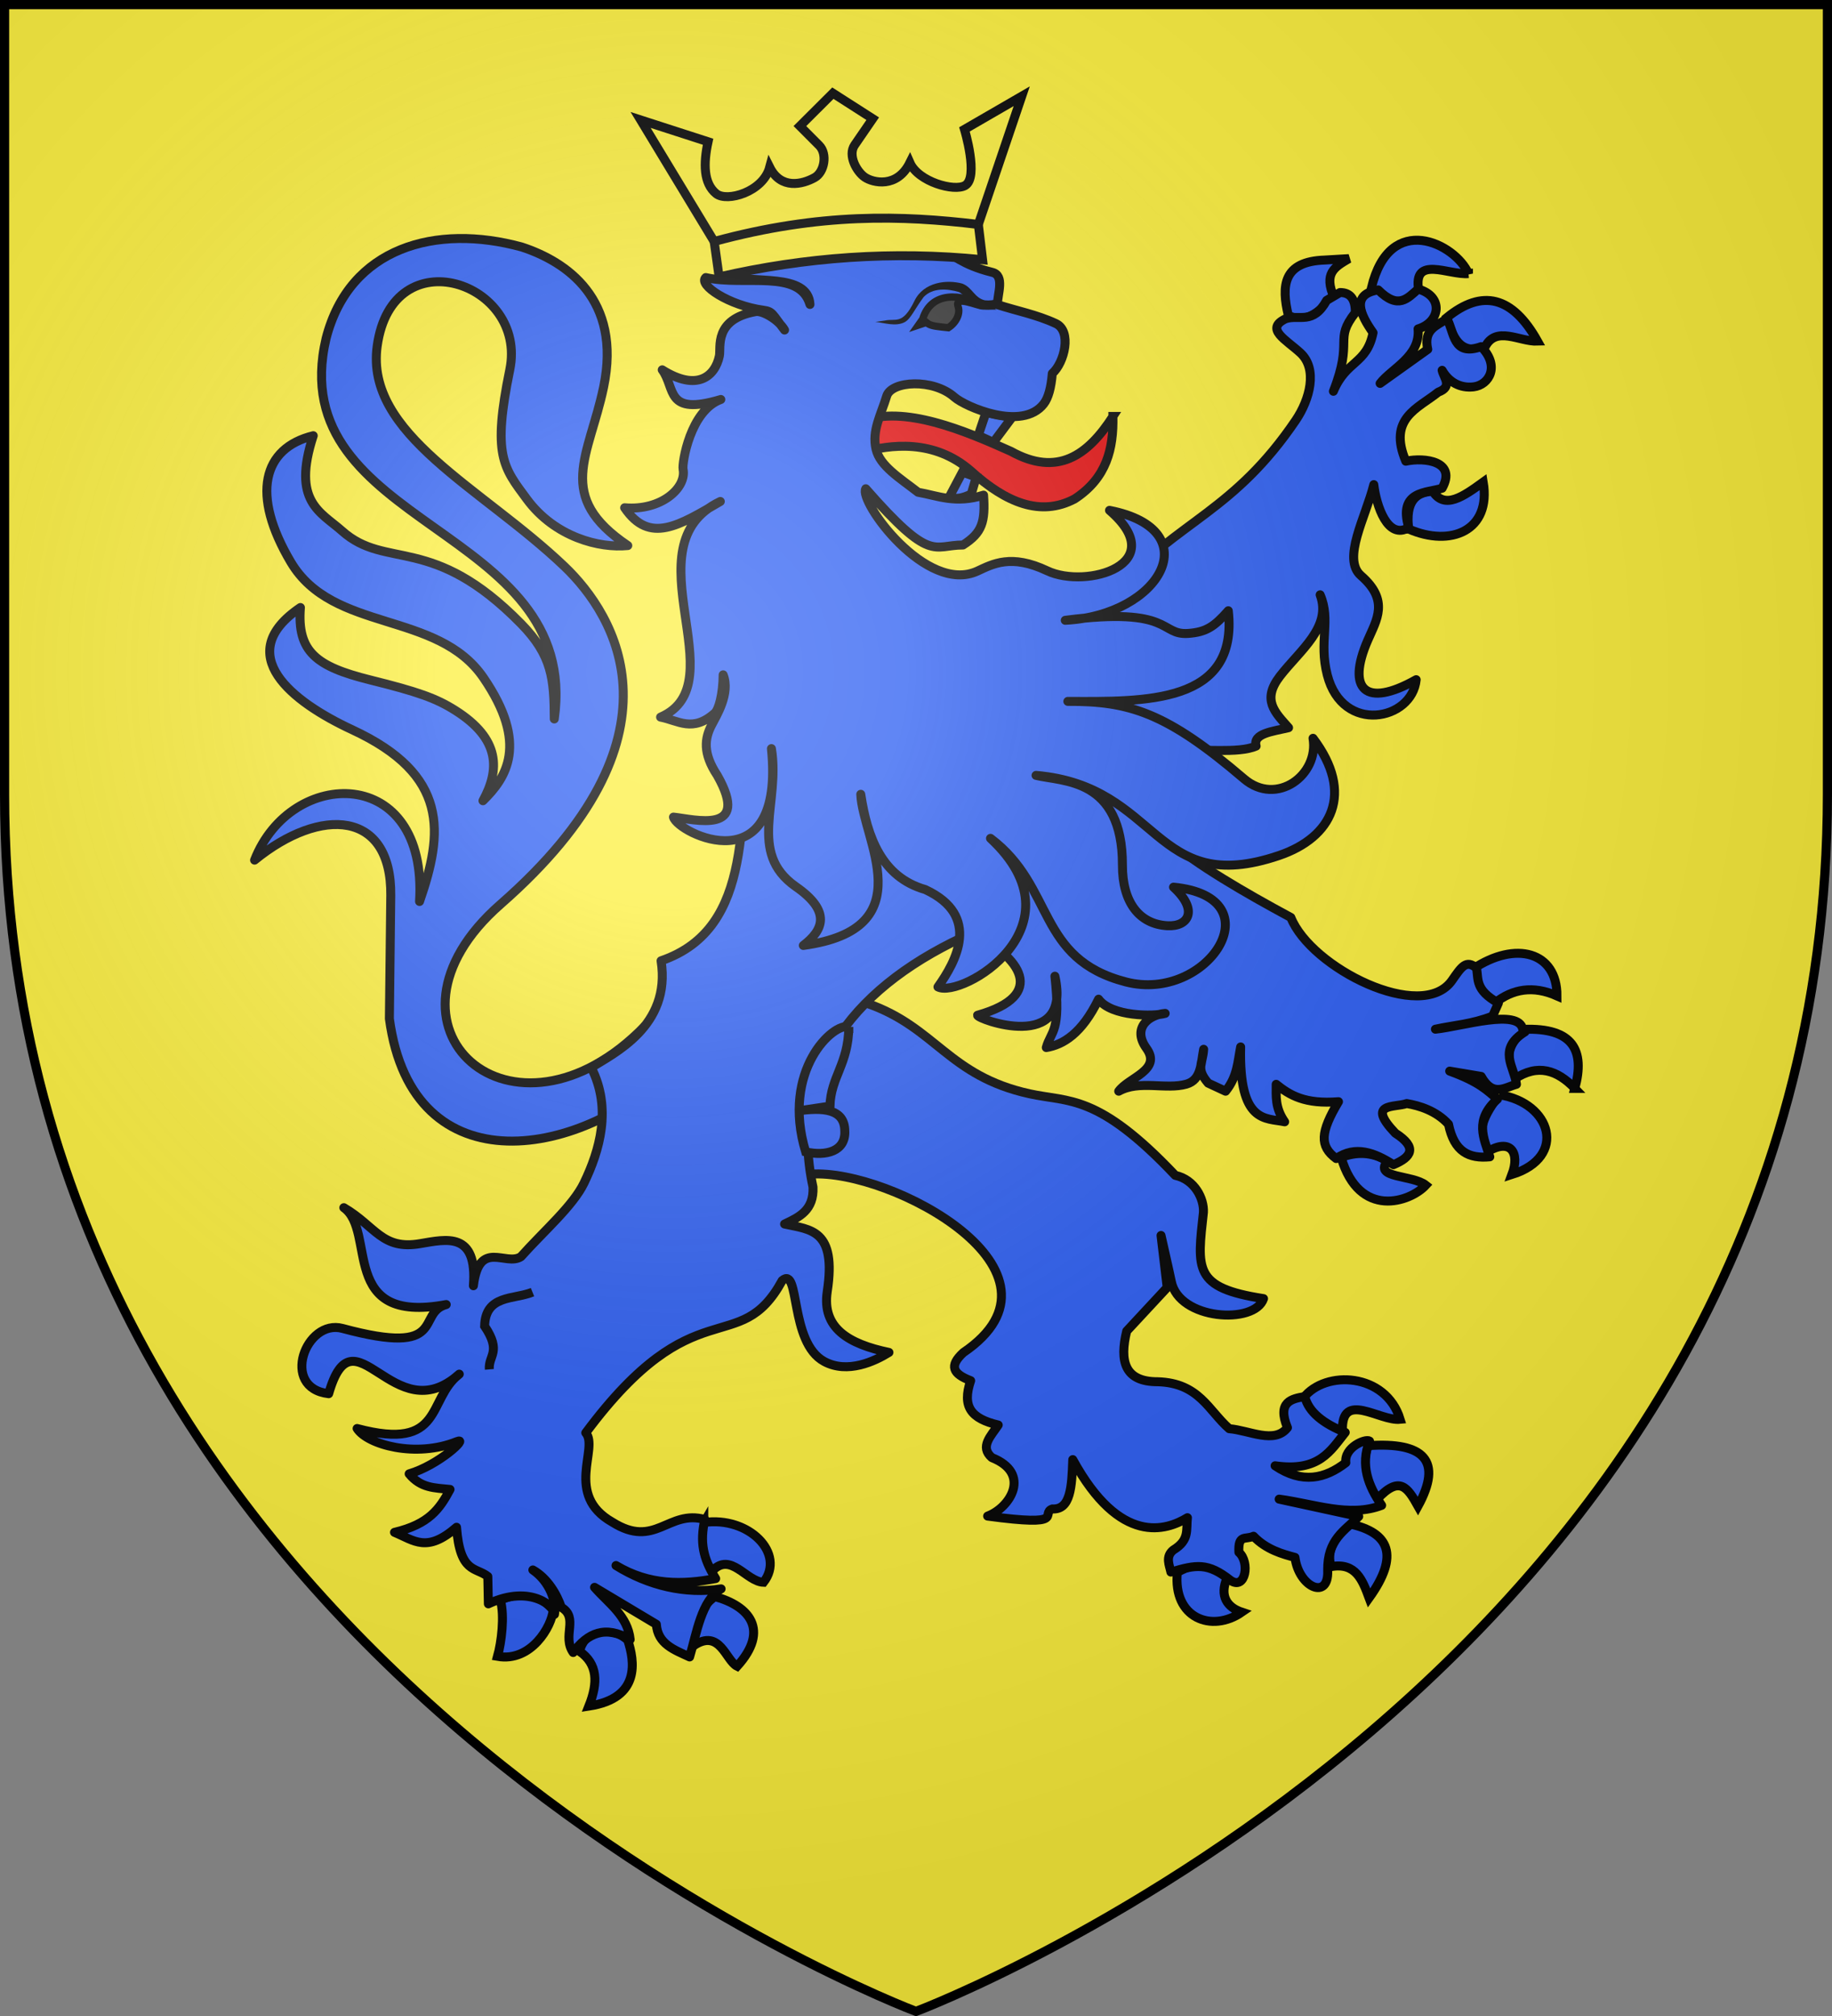 <svg xmlns="http://www.w3.org/2000/svg" xmlns:xlink="http://www.w3.org/1999/xlink" width="600" height="660" version="1.0"><rect width="100%" height="100%" fill="#808080" stroke="none"/><defs><g id="c"><path id="b" d="M0 0v1h.5L0 0z" transform="rotate(18 3.157 -.5)"/><use xlink:href="#b" width="810" height="540" transform="scale(-1 1)"/></g><g id="d"><use xlink:href="#c" width="810" height="540" transform="rotate(72)"/><use xlink:href="#c" width="810" height="540" transform="rotate(144)"/></g><g id="f"><path id="e" d="M0 0v1h.5L0 0z" transform="rotate(18 3.157 -.5)"/><use xlink:href="#e" width="810" height="540" transform="scale(-1 1)"/></g><g id="g"><use xlink:href="#f" width="810" height="540" transform="rotate(72)"/><use xlink:href="#f" width="810" height="540" transform="rotate(144)"/></g><path id="i" d="M-298.5-298.5h597V-40C298.5 246.31 0 358.5 0 358.5S-298.5 246.31-298.5-40v-258.5z"/><path id="a" d="M2.922 27.672c0-5.951 2.317-9.843 5.579-11.012 1.448-.519 3.307-.273 5.018 1.447 2.119 2.129 2.736 7.993-3.483 9.121.658-.956.619-3.081-.714-3.787-.99-.524-2.113-.253-2.676.123-.824.552-1.729 2.106-1.679 4.108H2.922z"/><radialGradient id="j" cx="-80" cy="-80" r="405" gradientUnits="userSpaceOnUse"><stop offset="0" style="stop-color:#fff;stop-opacity:.31"/><stop offset=".19" style="stop-color:#fff;stop-opacity:.25"/><stop offset=".6" style="stop-color:#6b6b6b;stop-opacity:.125"/><stop offset="1" style="stop-color:#000;stop-opacity:.125"/></radialGradient><linearGradient id="h"><stop offset="0" style="stop-color:white;stop-opacity:.314"/><stop offset=".19" style="stop-color:white;stop-opacity:.251"/><stop offset=".6" style="stop-color:#6b6b6b;stop-opacity:.125"/><stop offset="1" style="stop-color:black;stop-opacity:.125"/></linearGradient></defs><g transform="translate(300 300)"><use xlink:href="#i" width="600" height="660" style="fill:#fcef3c"/></g><path d="M-94.71 35.793c-43.387 44.799-92.96.12-47.406-39.735 62.455-54.642 37.785-94.564 20.925-110.644-27.089-25.835-65.293-43.184-61.303-72.1 4.962-35.956 49.282-20.871 43.436 7.692-5.753 28.111-2.163 31.929 5.607 42.437 9.202 12.445 23.792 16.106 33.033 15.162-24.03-16.164-12.677-29.182-7.933-51.816 6.06-28.914-12.266-41.162-26.753-45.908-28.063-7.723-56.448-.014-64.123 29.92-14.66 62.345 83.752 60.867 74.73 124.573-.064-12.993-.655-20.763-10.869-31.176-29.134-29.703-44.11-17.46-58.603-30.342-7.086-6.3-16.547-9.56-9.463-31.215-16.552 4.048-20.47 19.248-7.344 41.384 13.8 23.273 47.954 15.703 63.104 37.86 14.847 21.711 7.475 32.789-.182 40.26 5.495-10.08 5.817-20.19-9.126-29.615-6.271-3.956-12.118-6.029-27.827-9.934-17.7-4.4-23.949-9.235-22.833-23.705-22.595 15.289-2.748 30.868 16.963 40.012 31.833 14.767 29.847 33.772 22.056 56.221 2.788-45.011-42.107-44.139-54.029-13.537 21.846-17.792 44.919-16.173 44.606 11.566l-.454 40.357c7.537 56.043 64.018 45.81 93.994 14.83" style="fill:#2b5df2;fill-opacity:1;stroke:#000;stroke-width:2.938;stroke-linejoin:round;stroke-miterlimit:4;stroke-dasharray:none;stroke-opacity:1" transform="translate(306.026 300)"/><path d="M58.47-163.663c.205 10.437-1.94 20.105-12.553 27.004-11.125 5.899-22.469 1.234-33.886-9.087-12.067-10.616-26.583-8.753-35.75-6.122-1.508-4.908.344-6.903-.067-10.19 13.702-5.418 33.651 2.99 48.838 9.813 15.205 8.45 25.171 1.37 33.419-11.418z" style="fill:#e20909;fill-opacity:1;stroke:#000;stroke-width:2.938;stroke-miterlimit:4;stroke-dasharray:none;stroke-opacity:1" transform="translate(306.026 300)"/><g style="fill:#2b5df2;stroke:#000;stroke-width:2.954;stroke-opacity:1"><path d="M862.664 472.577c-7.188-9.211-27.082-8.293-31.832 7.086 6.816.68 19.456-9.608 19.006 3.82 8.305-.468 10.708-4.693 12.826-10.906z" style="fill:#2b5df2;fill-opacity:1;stroke:#000;stroke-width:2.954;stroke-linejoin:miter;stroke-miterlimit:4;stroke-dasharray:none;stroke-opacity:1" transform="matrix(-.994 0 0 .995 1284.413 -12.606)"/><path d="M838.453 505.987c-7.478-8.031-10.06-3.885-13.504 2.243-8.187-14.961-2.04-21.175 16.37-19.903 2.197 4.713 1.025 12.246-2.866 17.66zM847.459 514.084c-13.091 2.806-16.482 10.313-6.395 24.351 2.187-5.864 4.356-11.75 12.534-10.302 1.483-4.79-.707-9.68-6.14-14.05zM887.874 531.88c2.56 5.972-.09 9.655-4.86 11.238 9.901 6.854 22.754 1.966 21.23-13.112-7.109-4.021-11.075-2.607-16.37 1.873z" style="fill:#2b5df2;fill-opacity:1;stroke:#000;stroke-width:2.954;stroke-miterlimit:4;stroke-dasharray:none;stroke-opacity:1" transform="matrix(-.994 0 0 .995 1284.413 -12.606)"/></g><path d="M-21.84 28.55C.562 36.42 4.516 52.211 31.175 58.084c12.898 2.842 22.284-.189 47.714 26.704 6.406 1.383 9.454 7.674 9.22 12.097-2.03 18.6-3.395 24.704 19.684 28.26-2.811 8.582-27.753 7.074-30.221-5.67-.386-1.992-3.346-15.005-3.346-15.005l2.02 17.028-13.262 14.27c-2.411 9.845-.71 16.63 10.162 16.59 13.604.403 16.606 9.438 23.415 15.374 6.536.509 14.842 5.146 19.07-.342-3.506-8.496 1.433-9.483 5.67-10.177 1.262 5.15 6.169 8.869 13.254 11.733-4.836 6.01-8.508 12.999-22.974 10.925 8.895 5.996 16.426 4.214 23.171-1.01-.641-5.02 6.492-7.98 7.755-7.083-3.056 7.905-.416 14.65 3.976 21.04-10.547 4.05-22.274-.542-33.576-2.023l26.066 5.664c-4.477 4.604-10.386 7.46-10.162 17.803.357 9.742-9.465 5.418-10.717-4.396-3.942-1.053-9.39-2.511-13.581-6.933-2.68 1.234-5.085-.748-4.786 5.26 3.7 3.237 2.17 12.564-2.733 9.203-7.473-5.904-11.243-5.174-19.545-2.73-.428-2.157-1.94-5.076.818-7.234 5.382-3.292 4.122-6.527 4.598-10.568-6.774 4.122-21.985 9.446-37.552-19.016-.298 9.003-.723 16.481-6.68 16.155-4.166 1.492 5.249 5.9-21.208 2.338 7.41-2.773 14.43-13.96 1.388-19.152-4.095-3.557-.236-7.113 2.087-10.67-8.858-2.092-11.946-5.946-9.024-14.511-5.83-2.23-7.161-4.817-2.398-9.203 39.07-26.51-23.722-60.155-49.873-58.421l-22.09-12.948 14.138-44.102 26.507 1.214z" style="fill:#2b5df2;fill-opacity:1;stroke:#000;stroke-width:2.938;stroke-linejoin:round;stroke-miterlimit:4;stroke-dasharray:none;stroke-opacity:1" transform="translate(306.026 300)"/><g style="fill:#2b5df2;stroke:#000;stroke-width:2.954;stroke-opacity:1"><path d="M799.626 342.685c-5.852-4.625-12.566-5.83-20.464-2.342-.056-14.538 13.622-18.222 27.626-8.897-1.412 4.639-3.066 9.057-7.162 11.239zM773.28 370.783c-3.419-12.474.547-20.053 16.881-19.435 2.937 3.872 7.292 6.562 3.07 16.391-7.79-5.24-14.203-2.924-19.952 3.044zM798.09 372.89c4.946 6.322 8.193 12.644 4.35 18.967-8.001-5.031-11.16.056-8.442 7.258-18.46-5.81-12.894-23.612 4.093-26.225zM834.925 394.666c5.494-3.163 10.533-2.989 15.347-1.17-5.978 20.376-22.706 14.734-27.881 9.132 4.344-3.472 17.501-2.217 12.534-7.962z" style="fill:#2b5df2;fill-opacity:1;stroke:#000;stroke-width:2.954;stroke-miterlimit:4;stroke-dasharray:none;stroke-opacity:1" transform="matrix(-.994 0 0 .995 1284.413 -12.606)"/></g><g style="fill:#2b5df2;stroke:#000;stroke-width:2.954;stroke-opacity:1"><path d="M828.018 186.74c-13.82 6.043-27.245.561-24.555-15.454 6.568 4.735 12.686 9.137 16.626 3.044 5.688.234 9.047 3.454 7.93 12.41zM802.95 127.031c-3.537-7.426-11.437-1.875-17.393-2.107 8.263-14.803 18.254-17.275 29.928-7.727-2.034 6.026-3.863 12.314-12.534 9.834zM808.322 102.68c6.403.636 18.51-6.186 16.371 5.62 4.844 5.575 10.078 4.72 15.603-.937-6.06-25.406-27.664-14.525-31.974-4.683zM852.574 110.64c3.55-8.067-.098-10.077-4.86-12.877l7.93.468c13.867.447 14.36 8.545 12.022 18.264-7.023 3.063-10.621-2.492-15.092-5.854z" style="fill:#2b5df2;fill-opacity:1;stroke:#000;stroke-width:2.954;stroke-miterlimit:4;stroke-dasharray:none;stroke-opacity:1" transform="matrix(-.994 0 0 .995 1284.413 -12.606)"/></g><g style="fill:#2b5df2;stroke:#000;stroke-width:2.954;stroke-opacity:1"><path d="M1060.277 513.615c3.647 6.117 1 11.122-2.813 15.923-6.094-6.431-11.19 3.576-16.883 3.746-7.364-9.437 4.845-21.822 19.696-19.669zM1063.602 554.123c.898-4.801 1.243-9.466-6.906-16.156-11.329 3.055-18.268 10.955-7.418 22.947 3.764-1.828 5.655-12.549 14.324-6.79zM1085.345 552.25c7.949-6.469 14.594-1.902 15.859 3.747-5.95 4.148-6.17 10.254-3.07 18.03-17.188-2.611-15.061-14.877-12.79-21.777zM1127.295 539.138c-1.437 5.246-.349 13.895.941 18.517-11.056 1.957-17.877-9.844-18.335-15.24 4.608-5.116 8.694-6.899 17.394-3.277z" style="fill:#2b5df2;fill-opacity:1;stroke:#000;stroke-width:2.954;stroke-miterlimit:4;stroke-dasharray:none;stroke-opacity:1" transform="matrix(-.994 0 0 .995 1284.413 -12.606)"/></g><path d="M158.448-205.368c8.384 2.38 7.33 10.792-.043 13.044.854 8.984-8.763 13.002-12.434 17.841l15.606-11.144c-1.491-6.611 3.026-7.727 6.258-10.012 2.553 4.39 1.814 12.433 11.242 9.127 6.282 6.351 2.593 12.556-2.473 13.161-4.386.524-8.128-1.54-10.314-5.413.556 2.512 3.534 5.337-1.275 7.147-6.693 5.368-16.559 8.564-10.623 22.607 6.272-1.34 16.763.053 11.898 8.844-4.897 1.636-14.523.643-10.932 12.878-6.891 4.19-10.643-7.172-11.45-14.055-2.701 10.794-10.492 24.319-4.195 29.799 9.358 8.144 5.12 14.469 2.202 21.191-6.947 16.004-.859 22.296 15.872 12.866-1.306 13.346-24.066 18.01-29.108-1.52-2.868-11.105 1.278-17.859-2.343-26.263 3.92 10.54-6.674 18.207-13.162 26.628-6.04 7.838-1.601 11.854 2.82 16.875-5.195 1.245-11.771 1.865-10.624 6.015-5.837 2.583-18.12.72-24.024 1.677l-4.687 29.18c9.265 7.963 24.706 16.98 40.078 25.253 6.575 16.528 42.934 34.735 52.793 20.602 3.123-4.478 4.616-6.864 8.001-4.045.756 3.648-.622 7.097 7.186 11.463l-1.893 4.28c-6.939 2.696-12.536 2.938-18.736 4.282 9.045-.982 27.236-6.831 28.596-.016l.763.865c-9.237 5.722-3.45 11.472-2.82 17.194-3.853 1.04-7.697 4.296-11.55-2.583l-10.315-1.734c9.81 3.58 12.226 6.316 15.646 9.164-7.68 6.816-4.443 12.809-2.511 18.892-6.765.644-11.665-1.555-13.516-10.66-4.061-4.456-9.619-6.106-13.68-6.782-4.21 1.414-13.268-.33-3.747 9.694 7.412 4.741 5.236 7.867-.618 10.33-6.248-3.995-12.488-6.342-18.736-2.016-5.527-4.07-5.196-8.647.743-18.61-10.99.874-15.924-2.098-20.405-5.695.008 3.888-.434 7.654 2.78 12.276-6.237-1.314-15.035.643-14.418-24.51-.959 4.832-1.022 9.665-4.935 14.498l-5.698-2.651c-4.152-4.864-1.78-6.212-1.487-11.076-.907 4.513-.678 9.982-5.64 11.405-6.689 1.917-15.412-1.437-22.174 2.322 3.18-4.48 14.223-6.914 9.077-14.057-4.824-6.696.868-10.98 6.137-11.425-3.624 1.072-17.652 1.09-21.81-4.647-5.519 11.303-11.604 14.897-17.123 15.836 1.55-5.59 4.864-4.83 2.82-23.366 5.71 25.535-25.637 13.978-25.341 12.788 23.325-6.6 13.752-19.09-1.623-26.994-37.64 16.612-60.677 44.08-52.266 83.246.346 7.552-4.484 9.81-9.31 12.1 8.596 1.88 17.058 1.778 13.984 22.075-1.807 11.932 6.888 17.179 20.204 19.954-4.636 2.888-13.544 7.093-21.18 2.975-11.57-6.238-7.83-31.503-13.78-26.502-14.254 26.049-28.46 1.618-64.33 49.849 4.344 5.006-7.063 20.293 8.663 29.222 14.107 8.88 18.22-4.167 30.325-.849-1.609 7.364-.715 12.527 3.554 19.352-10.886 2.049-21.756 2.237-32.643-4.28 10.692 6.637 22.806 9.466 34.42 7.641-6.468 3.644-8.051 14.76-10.314 22.289-4.983-2.32-10.458-4.2-10.894-10.685l-20.242-12.099c4.595 5.234 10.872 9.367 11.666 17.088-8.089-4.748-13.953-2.162-18.658 4.245-3.757-5.352 1.942-11.37-3.903-14.81-1.413-4.219-4.517-9.547-9.309-12.219 5.505 3.797 7.816 10.41 7.083 14.538.636-1.992-7.4-10.13-21.658-3.438l-.181-8.977c-3.926-3.12-9.119-.898-10.238-16.097-9.72 8.47-13.839 4.368-20.319 1.662 11.34-2.691 14.783-7.655 18.19-14.045-5.037-.54-9.505-.366-13.395-5.107 9.77-2.86 19.734-12.226 15.64-10.566-13.446 5.453-29.306 1.023-32.68-4.28 28.663 7.608 22.733-9.591 33.453-17.796-21.674 19.38-34.453-22.658-42.764 6.404-16.016-1.856-7.465-24.605 4.52-21.37 34.865 9.414 23.927-5.072 33.975-7.818-35.443 6.644-22.662-24.028-33.532-31.712 10.413 6.072 12.454 13.967 25.053 11.759 8.537-1.425 18.738-4.027 17.383 13.797 1.855-15.405 10.6-6.266 15.569-9.516 7.578-8.483 17.034-16.583 20.69-24.177 5.048-10.484 9.168-24.345 2.344-37.72 7.2-4.65 26.26-13.468 22.858-34.97 31.276-10.71 25.194-48.195 29.033-79.036l120.389-42.914c20.363-22.272 38.277-25.271 58.447-55.015 4.614-6.805 7.25-16.738 1.54-22.029-4.698-4.35-11.792-7.853-4.862-11.19 4.481-1.478 8.962 2.079 13.443-6.015l4.365-2.582c3.267-.005 5.087 2.009 5.022 6.58-7.193 9.21-.476 8.638-7.185 25.756 4.253-10.262 10.868-8.7 12.994-19.175-4.198-5.91-7.32-12.591 1.686-14.01 6.635 6.638 9.673 2.643 13.095-.283z" style="fill:#2b5df2;fill-opacity:1;stroke:#000;stroke-width:2.938;stroke-linejoin:round;stroke-miterlimit:4;stroke-dasharray:none;stroke-opacity:1" transform="translate(306.026 300)"/><path d="M-28.025 36.181c-.15 12.269-5.892 16.273-6.185 25.95l-11.205 1.674c9.199-1.433 15.993-.686 16.065 6.418.35 6.717-6.188 8.37-12.812 6.879-8.083-26.687 9.125-42.488 14.137-40.92z" style="fill:#2b5df2;fill-opacity:1;stroke:#000;stroke-width:2.938;stroke-miterlimit:4;stroke-dasharray:none;stroke-opacity:1" transform="translate(306.026 300)"/><path d="M-131.625 123.025c-6.142 2.49-15.436.783-15.684 11.126 5.673 8.5 1.171 9.543 1.546 14.161" style="opacity:.98;fill:none;fill-opacity:1;stroke:#000;stroke-width:2.938;stroke-miterlimit:4;stroke-dasharray:none;stroke-opacity:1" transform="translate(306.026 300)"/><path d="m4.496-136.59 4.671-8.82 4.55 1.574-1.645 5.621c-4.257 1.84-3.973 1.093-7.576 1.625zM25.43-163.368l-8.556-1.557-2.514 7.484 4.952 2.271 6.119-8.198z" style="fill:#2b5df2;fill-opacity:1;stroke:#000;stroke-width:2.938;stroke-miterlimit:4;stroke-dasharray:none;stroke-opacity:1" transform="translate(306.026 300)"/><path d="M-15.635-170.315c1.527-5 15.18-5.861 22.192.335 3.52 3.111 22.196 11.318 29.266 2.182 1.479-1.911 2.405-5.266 2.791-9.941 3.998-3.535 6.482-13.873 1.148-16.346-6.325-2.933-12.757-4.123-19.135-6.185.05-3.537 2.483-9.522-1.666-10.567-10.483-2.638-11.845-5.605-19.44-8.762-3.599-1.496-12.496-3.157-22.084-2.09-12.872 2.416-38.401 4.149-43.944 11.801 6.084 3.107 25.194-1.132 25.756 9.56-3.499-11.75-21.195-5.902-34.13-8.801-2.584 2.373 7.58 9.156 18.891 10.69 3.06.414 2.838 1.18 6.914 6.48-1.825-3.292-7.192-6.438-9.476-6.027-13.812 2.48-11.298 11.796-11.866 14.506-1.41 6.72-7.308 11.737-18.72 4.556 4.473 6.074.903 15.177 19.187 9.706-10.025 3.584-12.748 20.856-12.36 22.822 1.218 6.149-7.232 13.681-19.135 12.628 8.149 12.017 17.825 5.824 31.332-2.061-30.304 14.434 5.848 59.562-19.563 70.603 5.77 1.103 10.506 5.129 17.748-1.317 1.311-1.167 2.705-6.22 2.743-12.528 2.437 6.091-2.288 13.545-3.816 16.507-2.192 4.252-2.945 9.125 1.897 16.409 11.072 19.527-7.42 14.4-14.351 13.659 1.473 5.397 36.576 22.532 32.08-22.422 2.935 17.695-7.875 33.949 7.873 45.1C-33.48-1.532-36.548 4.61-42.93 9.523c39.693-5.404 19.38-34.76 18.815-49.492 2.136 14.09 6.912 27.128 21.105 31.184C15.542-.176 6.96 14.942 1.165 23.1 8.78 27.007 49.39 3.372 18.375-25.538c21.172 15.901 14.96 39.41 44.37 47.01 26.801 6.924 49.276-27.746 15.57-31.031 8.239 7.505 4.93 12.998-1.97 12.628-9.324-.5-14.786-7.769-14.762-19.795.055-28.758-19.735-27.324-28.293-29.43C74.077-42.64 71.56-5.9 112.868-19.924c17.417-5.912 24.735-20.398 11.135-38.377 2.04 11.92-11.86 22.453-22.608 13.26-25.413-21.74-37.579-25.423-57.693-25.339 25.19.106 55.935.95 52.55-29.67-4.545 5.145-7.203 6.993-13.111 7.42-9.45.68-4.905-8.852-40.283-4.295 31.244-1.564 47.002-29.637 14.492-35.998 20.418 17.637-7.57 25.863-20.384 19.795-11.83-5.602-17.826-2.247-22.85.077-16.834 7.786-39.034-22.965-36.589-26.945 21.514 24.54 21.95 18.41 31.833 18.418 6.32-4.012 7.334-7.605 6.743-16.324-9.307 2.906-15.058.156-21.45-.943-5.911-4.604-12.514-8.598-13.77-14.105-1.4-6.138 1.557-11.058 3.482-17.364z" style="fill:#2b5df2;fill-opacity:1;stroke:#000;stroke-width:2.938;stroke-linejoin:round;stroke-miterlimit:4;stroke-dasharray:none;stroke-opacity:1" transform="translate(306.026 300)"/><path d="M15.934-199.823c-7.05-4.121-17.022-4.916-19.779 4.311l-1.36 1.932 2.547-.854c1.385 1.214 3.362 1.25 5.143 1.503l2.076.218c2.67-1.73 3.973-4.664 3.213-6.892-1.317-3.857 6.113-.28 8.16-.218z" style="fill:#313131;stroke:#000;stroke-width:2.387;stroke-opacity:1" transform="translate(306.026 300)"/><path d="m-72.132-220.943-24.085-39.789 22.089 7.135c-1.551 7.176-1.5 13.62 2.66 17 3.51 2.852 15.357-.56 17.525-8.643 3.686 7.356 10.682 5.613 14.705 3.393 3.235-1.787 4.274-7.757 1.501-10.541l-6.314-6.337 10.806-10.772 13.047 8.358-5.93 8.636c-2.325 3.387.712 8.707 3.293 10.495 2.691 1.865 10.627 3.719 14.805-4.727 2.739 6.267 14.56 9.542 18.115 7.454 4.52-2.656-.239-18.359-.239-18.359l18.757-10.853-14.215 41.971" style="fill:#fcef3c;fill-opacity:1;stroke:#000;stroke-width:2.938;stroke-opacity:1" transform="translate(306.026 300)"/><path d="m14.388-226.522 1.392 11.55c-29.349-2.952-58.084-.853-86.287 5.63l-1.625-11.601c34.711-9.444 61.463-8.591 86.52-5.579z" style="fill:#fcef3c;fill-opacity:1;stroke:#000;stroke-width:2.938;stroke-miterlimit:4;stroke-dasharray:none;stroke-opacity:1" transform="translate(306.026 300)"/><path d="M9.137-207.154c3.371 1.278 3.877 4.648 7.396 5.471 1.516.165 2.89-.124 2.89-.124l.59 2.922s-1.744.379-3.791.156c-4.146.04-5.087-4.009-8.172-5.658-3.844-1.152-8.613-1.449-11.56 1.616-2.951 3.932-4.242 7.241-6.267 8.264-2.953 1.492-6.38.226-9.57-.1l3.159-.454c3.473-.815 5.71 1.682 9.674-6.475 3.01-6.193 10.656-7.006 15.651-5.618z" style="fill:#000;fill-opacity:1;stroke:none;stroke-width:3;stroke-linecap:round;stroke-linejoin:round;stroke-miterlimit:4;stroke-dasharray:none;stroke-opacity:1" transform="translate(306.026 300)"/><use xlink:href="#i" width="600" height="660" style="fill:url(#j)" transform="translate(300 300)"/><use xlink:href="#i" width="600" height="660" style="fill:none;stroke:#000;stroke-width:3" transform="translate(300 300)"/></svg>